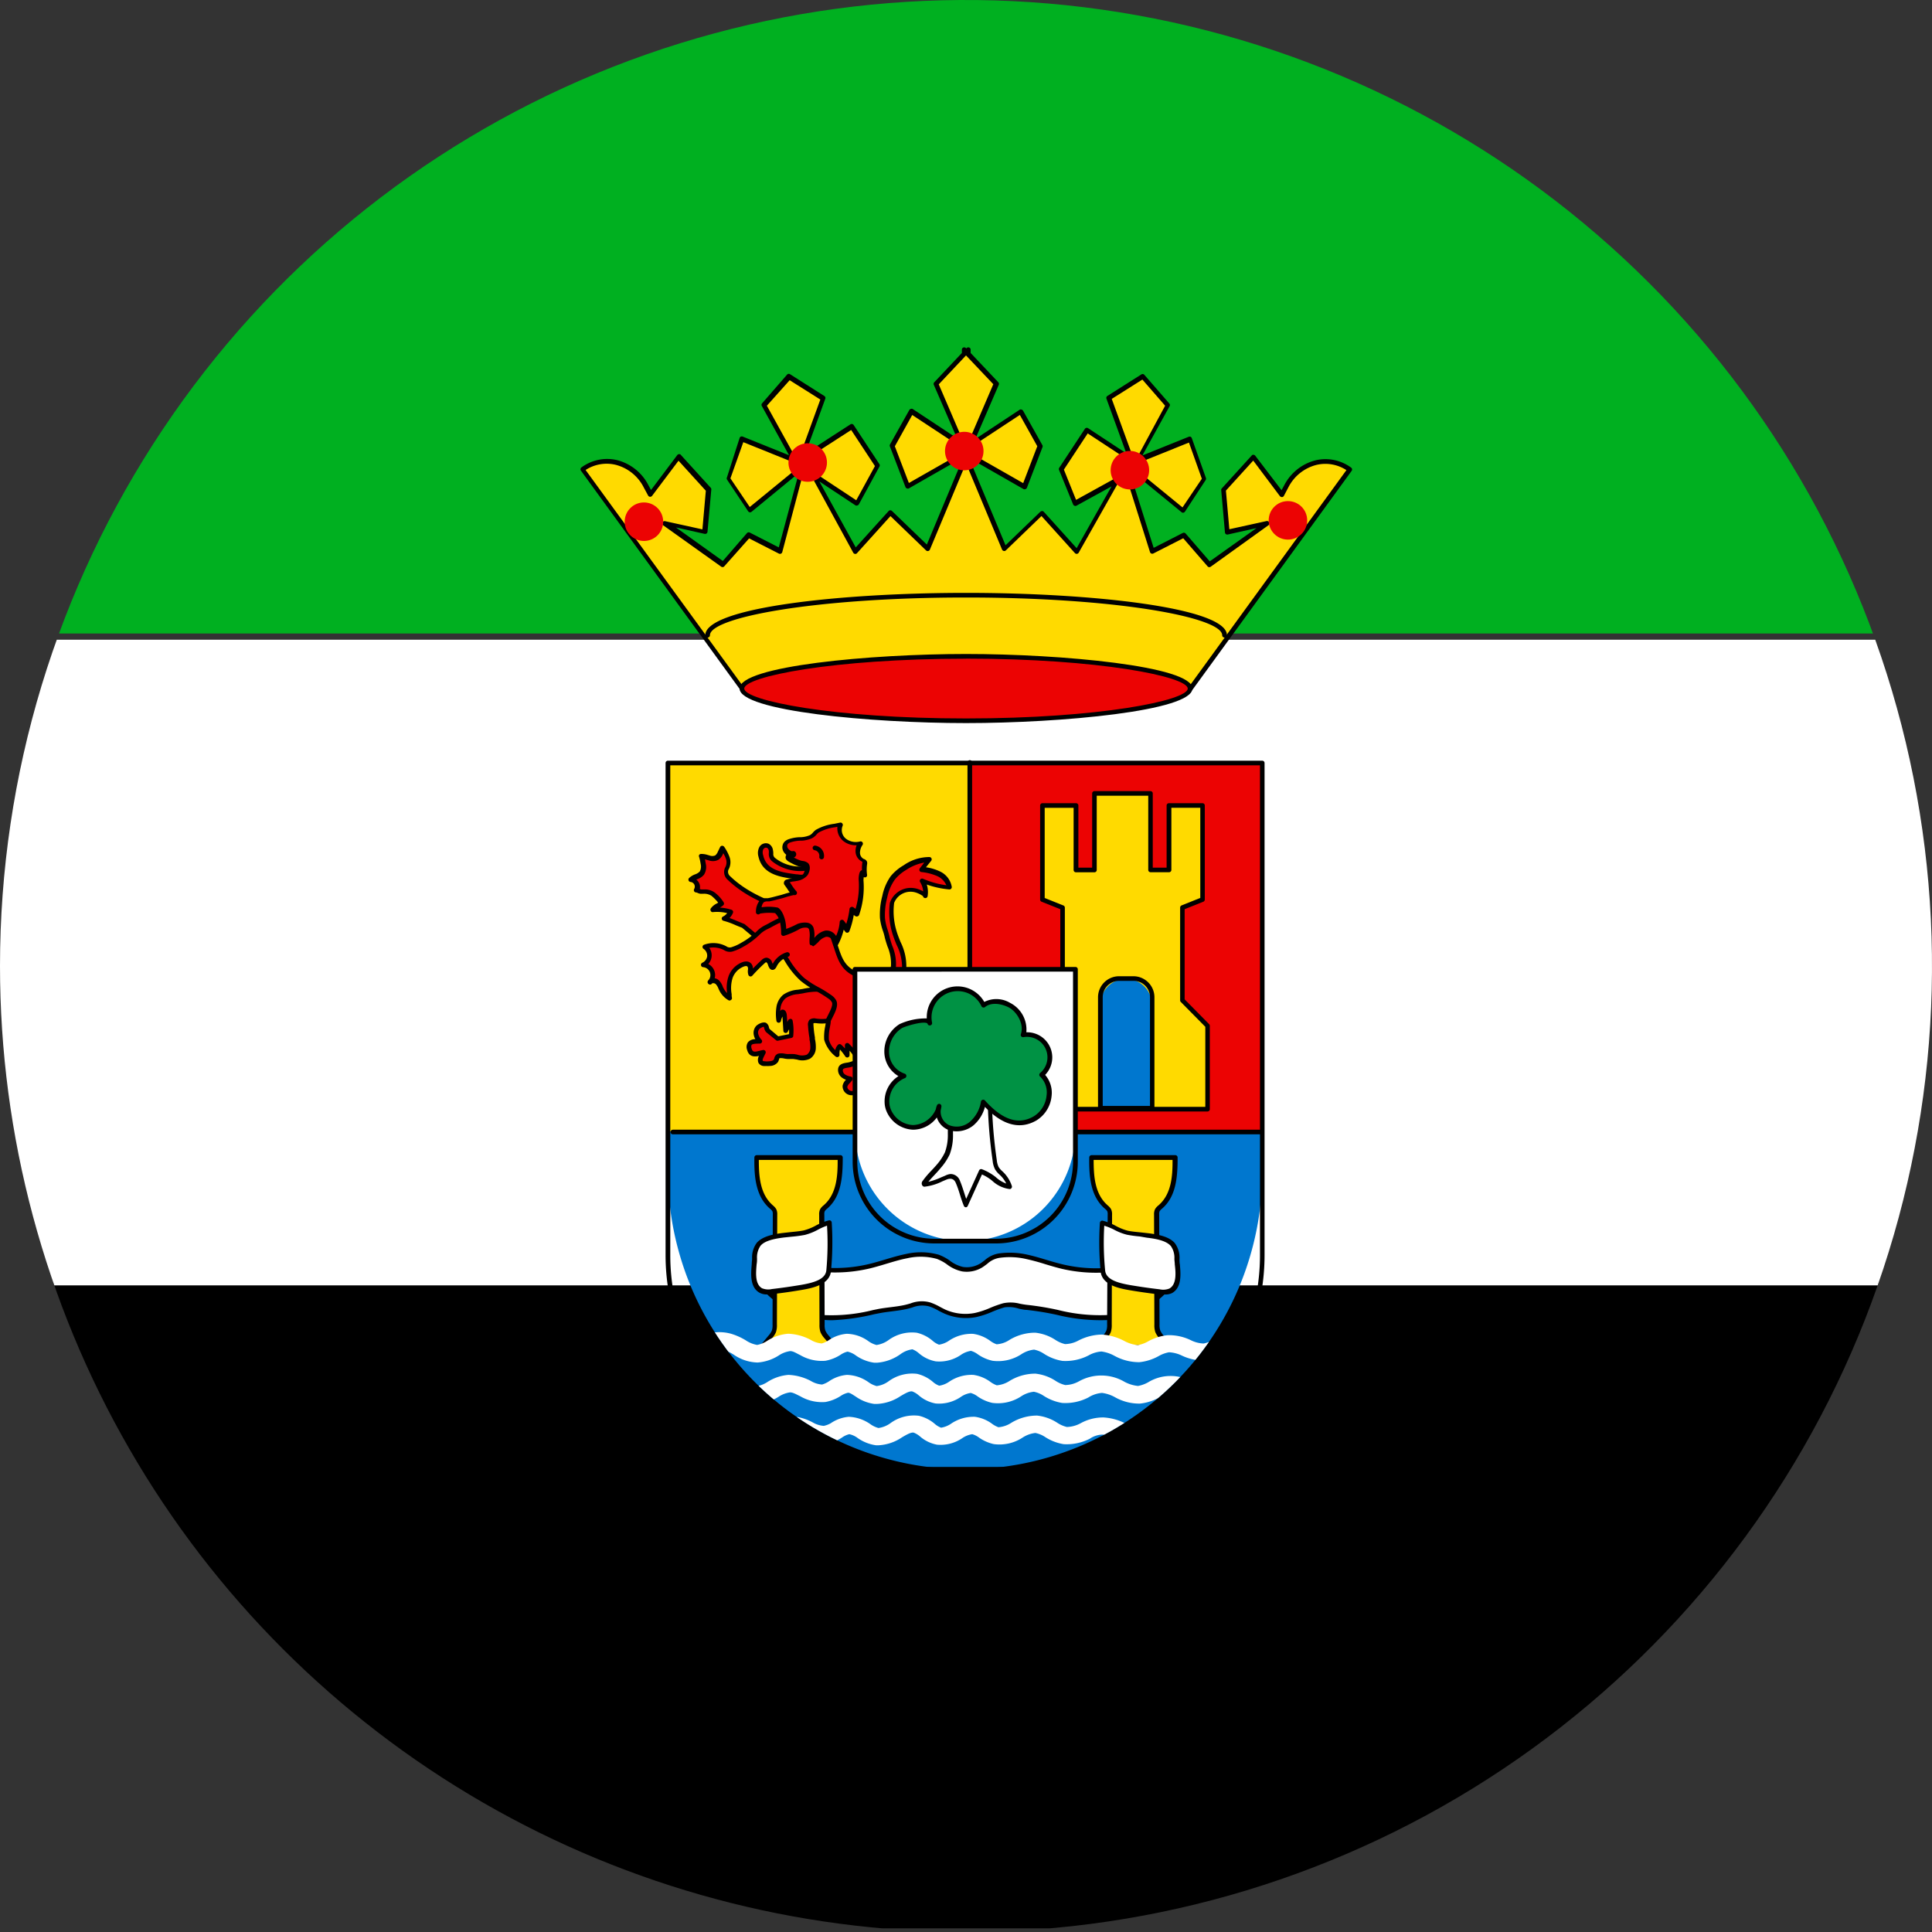 <svg id="Capa_1" data-name="Capa 1" xmlns="http://www.w3.org/2000/svg" xmlns:xlink="http://www.w3.org/1999/xlink" viewBox="0 0 300 300"><rect x="0" y="0" width="300" height="300" fill="#333333" stroke="none"/><defs><style>.cls-1,.cls-2{fill:none;}.cls-2{clip-rule:evenodd;}.cls-3{clip-path:url(#clip-path);}.cls-4{clip-path:url(#clip-path-2);}.cls-5{fill:#00b020;}.cls-12,.cls-6{fill:#fff;}.cls-10,.cls-7{fill:#ffda00;}.cls-11,.cls-12,.cls-14,.cls-7,.cls-8{fill-rule:evenodd;}.cls-8,.cls-9{fill:#ec0303;}.cls-11{fill:#0077cf;}.cls-13{clip-path:url(#clip-path-3);}.cls-14{fill:#009244;}</style><clipPath id="clip-path"><path class="cls-1" d="M150,300A150,150,0,1,0,0,150,150,150,0,0,0,150,300"/></clipPath><clipPath id="clip-path-2"><rect class="cls-1" width="300" height="300"/></clipPath><clipPath id="clip-path-3"><path class="cls-2" d="M103.72,178.9V182a46.15,46.15,0,0,0,46.15,46.15h0A46.15,46.15,0,0,0,196,182V178.9Z"/></clipPath></defs><title>Mesa de trabajo 1 copia 17</title><g class="cls-3"><g class="cls-4"><rect x="-31.43" y="199.18" width="339.15" height="100.25"/><rect class="cls-5" x="-31.43" y="-1.88" width="339.15" height="100.25"/><rect class="cls-6" x="-31.43" y="99.34" width="339.15" height="100.25"/></g><path class="cls-7" d="M209.58,72.91c-3.35-2.4-7.78-1.22-9.85,2.61L199,76.8l-4.42-5.88L190,76l.58,6.57,6.19-1.36-9,6.43-4-4.58-4.9,2.5-3.79-12,1.34-.21,7.23,5.91L187,74.31l-2.18-6.15-8.15,3.28,4.7-8.51-3.9-4.48-5.27,3.34,3.46,9.52L168.8,66.8l-4,6.08,2.12,5.25,6.58-3.63-6.29,11.14-5.44-6-5.8,5.59-5.81-13.89.57-.55,8.35,4.77,2.41-6.28-3-5.35-7.91,5.23,4.13-9.54-4.39-4.66v-.66l-.32.33-.32-.33v.66l-4.39,4.66,4.13,9.54-7.91-5.23-3,5.35,2.41,6.28,8.35-4.77.57.55-5.81,13.89-5.8-5.59-5.44,6-6.55-12,6.83,4.52,3.19-5.85-4-6.08-7.92,5.11,3.46-9.52-5.27-3.34-3.9,4.48,4.7,8.51-8.15-3.28L113,74.31l3.29,4.94,7.23-5.91.69.39-3.14,11.86-4.9-2.5-4,4.58-9-6.43,6.19,1.36L110,76l-4.64-5.1L101,76.8l-.69-1.28c-2.07-3.83-6.5-5-9.85-2.61l24.72,34,24-1.84a120.44,120.44,0,0,1,21.68,0l24,1.84Z"/><path d="M184.86,107.24h0l-24-1.84a120.37,120.37,0,0,0-21.61,0l-24,1.84a.36.36,0,0,1-.32-.15l-24.72-34a.36.36,0,0,1-.07-.27.37.37,0,0,1,.15-.24,6.72,6.72,0,0,1,5.5-1.14,7.58,7.58,0,0,1,4.88,3.87l.42.78,4.08-5.43a.37.37,0,0,1,.27-.14c.09,0,.21,0,.28.12l4.64,5.1a.36.36,0,0,1,.09.27l-.59,6.57a.36.36,0,0,1-.15.26.37.37,0,0,1-.29.06l-4.46-1,7.28,5.21,3.75-4.33a.37.37,0,0,1,.44-.08l4.5,2.3,3-11.15-.23-.13-7,5.75a.35.35,0,0,1-.28.08.37.37,0,0,1-.25-.16l-3.29-4.94a.36.36,0,0,1,0-.32L114.85,68a.36.36,0,0,1,.19-.21.4.4,0,0,1,.28,0l7.2,2.9-4.21-7.62a.36.36,0,0,1,0-.41l3.9-4.48a.35.35,0,0,1,.47-.07L128,61.49a.36.36,0,0,1,.15.43l-3.09,8.5,7-4.53a.37.37,0,0,1,.5.11l4,6.08a.36.36,0,0,1,0,.37l-3.19,5.85a.36.36,0,0,1-.23.18.35.35,0,0,1-.29,0l-5.62-3.72L132.88,85l5.1-5.64a.3.3,0,0,1,.27-.12.36.36,0,0,1,.25.1l5.42,5.22,5.51-13.17-.2-.19-8.11,4.64a.35.35,0,0,1-.3,0,.37.37,0,0,1-.22-.21l-2.41-6.29a.36.36,0,0,1,0-.31l3-5.35a.36.36,0,0,1,.23-.18.35.35,0,0,1,.29,0l6.9,4.56L145,59.75a.36.36,0,0,1,.07-.39l4.29-4.55v-.51a.36.36,0,0,1,.23-.34.37.37,0,0,1,.4.09l.05.06.05-.06a.37.37,0,0,1,.4-.09.36.36,0,0,1,.23.34v.51l4.3,4.55a.36.36,0,0,1,.07.39l-3.64,8.42,6.9-4.56a.33.33,0,0,1,.29,0,.36.36,0,0,1,.23.18l3,5.35a.36.36,0,0,1,0,.31l-2.41,6.29a.37.37,0,0,1-.22.21.38.38,0,0,1-.3,0l-8.11-4.64-.2.19,5.51,13.17,5.42-5.22a.46.46,0,0,1,.26-.1.36.36,0,0,1,.26.12l5.1,5.65,5.42-9.59-5.46,3a.34.34,0,0,1-.3,0,.37.37,0,0,1-.21-.21L164.46,73a.36.36,0,0,1,0-.33l4-6.08a.36.36,0,0,1,.5-.1l5.94,3.91-3.09-8.49a.36.36,0,0,1,.15-.43l5.27-3.34a.35.35,0,0,1,.47.07l3.9,4.48a.36.36,0,0,1,0,.41l-4.21,7.62,7.2-2.9a.4.4,0,0,1,.28,0,.37.37,0,0,1,.19.21l2.18,6.15a.36.36,0,0,1,0,.32L184,79.45a.37.37,0,0,1-.25.16.34.34,0,0,1-.28-.08l-7.1-5.81-.77.12,3.54,11.23,4.52-2.31a.37.37,0,0,1,.44.08l3.75,4.33L195.11,82l-4.46,1a.37.37,0,0,1-.29-.06.36.36,0,0,1-.15-.26l-.58-6.57a.36.36,0,0,1,.09-.27l4.64-5.1a.29.29,0,0,1,.28-.12.37.37,0,0,1,.27.14L199,76.12l.42-.78a7.58,7.58,0,0,1,4.88-3.87,6.71,6.71,0,0,1,5.5,1.14.36.36,0,0,1,.15.24.36.36,0,0,1-.07.27l-24.72,34A.36.36,0,0,1,184.86,107.24Zm-34.87-3c3.63,0,7.26.16,10.87.49l23.82,1.82L209.07,73a6,6,0,0,0-4.61-.82,6.76,6.76,0,0,0-4.41,3.51L199.36,77a.37.37,0,0,1-.29.19.46.46,0,0,1-.32-.14l-4.15-5.53-4.24,4.66.53,6,5.78-1.27a.36.36,0,0,1,.41.21.36.36,0,0,1-.12.44L188,88a.36.36,0,0,1-.49-.06l-3.78-4.36-4.65,2.37a.38.38,0,0,1-.31,0,.36.36,0,0,1-.2-.23l-3.79-12a.36.36,0,0,1,.29-.46l1.34-.21a.38.38,0,0,1,.29.08l6.92,5.66,3-4.45-2-5.62-7.79,3.14a.38.38,0,0,1-.41-.1.37.37,0,0,1,0-.42L180.92,63l-3.53-4.06-4.76,3L176,71.18a.36.36,0,0,1-.54.43L168.9,67.3l-3.7,5.62,1.89,4.7,6.22-3.43a.35.35,0,0,1,.43.06.36.36,0,0,1,.06.43L167.5,85.82a.36.36,0,0,1-.28.18.35.35,0,0,1-.31-.12l-5.19-5.75-5.53,5.33a.34.34,0,0,1-.33.09.36.36,0,0,1-.26-.21L150,71.93l-5.61,13.42a.36.36,0,0,1-.26.21.36.36,0,0,1-.33-.09l-5.53-5.33-5.19,5.75a.33.33,0,0,1-.31.12.36.36,0,0,1-.28-.19l-6.55-12a.36.36,0,0,1,.07-.44.35.35,0,0,1,.44,0l6.51,4.3,2.9-5.31-3.69-5.6-7.62,4.92a.38.38,0,0,1-.42,0,.36.36,0,0,1-.11-.41l3.36-9.24-4.76-3L119.08,63l4.58,8.29a.36.36,0,0,1-.45.51l-7.79-3.14-2,5.62,3,4.45,6.92-5.66a.34.34,0,0,1,.41,0l.69.39a.36.36,0,0,1,.17.41l-3.14,11.86a.36.36,0,0,1-.2.24.39.39,0,0,1-.31,0l-4.64-2.37L112.5,87.9A.36.36,0,0,1,112,88l-9-6.42a.36.36,0,0,1,.29-.65l5.78,1.27.53-6-4.24-4.66L101.25,77a.38.38,0,0,1-.32.14.37.37,0,0,1-.29-.19l-.69-1.28a6.76,6.76,0,0,0-4.41-3.51,6,6,0,0,0-4.61.82l24.38,33.5,23.82-1.82C142.74,104.35,146.37,104.19,150,104.19Zm.71-33.78a.37.37,0,0,1,.18,0l8,4.56,2.19-5.73-2.71-4.86-7.59,5a.36.36,0,0,1-.53-.45l4-9.32L150,55.19l0-.06,0,.06-4.23,4.49,4,9.31a.36.36,0,0,1-.53.45l-7.59-5-2.7,4.86L141.13,75l8-4.56a.37.37,0,0,1,.43.05L150,71l.46-.44A.36.36,0,0,1,150.71,70.41Z"/><path class="cls-8" d="M184.8,106.91c0,2.76-17.62,5-34.8,5s-34.8-2.24-34.8-5,17.62-5,34.8-5S184.8,104.15,184.8,106.91Z"/><path d="M150,112.28c-14.74,0-35.16-1.87-35.16-5.37s20.42-5.36,35.16-5.36,35.16,1.87,35.16,5.36S164.74,112.28,150,112.28Zm0-10c-20.7,0-34.43,2.79-34.43,4.64s13.73,4.64,34.43,4.64,34.43-2.79,34.43-4.64S170.7,102.27,150,102.27Z"/><path d="M190.14,99a.36.36,0,0,1-.36-.36c0-2.77-16.33-5.86-39.77-5.86s-39.77,3.09-39.77,5.86a.36.36,0,1,1-.72,0c0-4.28,20.87-6.58,40.5-6.58s40.5,2.31,40.5,6.58A.36.36,0,0,1,190.14,99Z"/><circle class="cls-9" cx="149.73" cy="70.04" r="2.99"/><circle class="cls-9" cx="99.99" cy="81.01" r="2.99"/><circle class="cls-9" cx="125.42" cy="71.82" r="2.99"/><circle class="cls-9" cx="175.45" cy="73.01" r="2.99"/><circle class="cls-9" cx="199.99" cy="80.8" r="2.99"/><rect class="cls-10" x="103.77" y="118.4" width="46.82" height="57.67"/><rect class="cls-9" x="150.82" y="118.4" width="45.46" height="57.17"/><path class="cls-11" d="M103.72,175.68V182a46.15,46.15,0,0,0,46.15,46.15h0A46.15,46.15,0,0,0,196,182v-6.31Z"/><path class="cls-12" d="M180.85,197.37c-1.49-1.12-4.41-.92-6.29-.56a23,23,0,0,1-9.64-.2c-2-.47-3.87-1.2-5.86-1.59a11.74,11.74,0,0,0-3.91-.1,5.26,5.26,0,0,0-2.58,1.38,4.3,4.3,0,0,1-3.12.71c-1.55-.25-2.43-1.41-3.82-1.87a9.66,9.66,0,0,0-4.78-.12c-2,.39-3.89,1.12-5.86,1.59a23,23,0,0,1-9.64.2c-1.88-.36-4.81-.56-6.29.56-.48.36-1.08,1-1,1.63a2.18,2.18,0,0,0,.52.9,13.92,13.92,0,0,0,9.35,4.63,30.19,30.19,0,0,0,8.46-.95c1.37-.27,2.84-.33,4.19-.64s2.27-.83,3.69-.39a19.71,19.71,0,0,1,2.32,1.09,8.06,8.06,0,0,0,4.82.56c1.56-.3,2.9-1.1,4.42-1.51,1.22-.33,2.34.15,3.59.26,4.14.37,8.27,2,12.46,1.58a13.92,13.92,0,0,0,9.35-4.63,2.18,2.18,0,0,0,.52-.9C181.93,198.4,181.32,197.73,180.85,197.37Z"/><path d="M129.28,205c-.44,0-.89,0-1.34-.06a14.36,14.36,0,0,1-9.6-4.76,2.51,2.51,0,0,1-.6-1.06,2.23,2.23,0,0,1,1.09-2c1.87-1.4,5.51-.83,6.58-.63a22.57,22.57,0,0,0,9.48-.2c.85-.2,1.7-.46,2.52-.7,1.09-.33,2.21-.66,3.35-.89a10.28,10.28,0,0,1,5,.13,7.4,7.4,0,0,1,1.7.9,5.28,5.28,0,0,0,2.07,1,4,4,0,0,0,2.86-.65l.52-.39a4.31,4.31,0,0,1,2.22-1.06,12.43,12.43,0,0,1,4,.11c1.15.23,2.27.56,3.36.89.82.25,1.67.5,2.52.7a22.57,22.57,0,0,0,9.49.2c1.07-.21,4.71-.78,6.58.63a2.22,2.22,0,0,1,1.09,2,2.47,2.47,0,0,1-.6,1.06,14.36,14.36,0,0,1-9.6,4.76,28.26,28.26,0,0,1-7.85-.81,44.86,44.86,0,0,0-4.68-.77c-.41,0-.81-.11-1.2-.18A5,5,0,0,0,156,203a16.85,16.85,0,0,0-1.9.68,13.83,13.83,0,0,1-2.54.84,8.33,8.33,0,0,1-5-.59c-.29-.13-.57-.28-.84-.42a8.13,8.13,0,0,0-1.43-.65,4.2,4.2,0,0,0-2.61.16c-.28.08-.58.17-.89.24-.76.17-1.55.27-2.33.37s-1.27.16-1.88.28l-.83.16A32.84,32.84,0,0,1,129.28,205Zm-6.77-8.07a5.59,5.59,0,0,0-3.24.77c-.47.35-.9.89-.82,1.27a1.94,1.94,0,0,0,.45.74,13.6,13.6,0,0,0,9.11,4.5,26.27,26.27,0,0,0,7.53-.78l.83-.17c.63-.12,1.29-.2,1.93-.28s1.53-.19,2.25-.36c.3-.07.58-.15.85-.23a4.83,4.83,0,0,1,3-.16,9,9,0,0,1,1.56.7c.26.14.53.28.8.41a7.64,7.64,0,0,0,4.6.54,13,13,0,0,0,2.41-.8,17.24,17.24,0,0,1,2-.71,5.63,5.63,0,0,1,2.59.07c.37.07.74.14,1.13.18a45.4,45.4,0,0,1,4.76.78,26.53,26.53,0,0,0,7.64.8,13.61,13.61,0,0,0,9.11-4.5,1.9,1.9,0,0,0,.44-.74c.08-.37-.35-.92-.82-1.26h0c-1.3-1-4-.9-6-.49a23.49,23.49,0,0,1-9.79-.2c-.87-.21-1.73-.47-2.56-.72a33.73,33.73,0,0,0-3.29-.87,11.51,11.51,0,0,0-3.79-.1,3.61,3.61,0,0,0-1.88.92l-.54.4a4.62,4.62,0,0,1-3.39.78A5.9,5.9,0,0,1,147,196.3a6.69,6.69,0,0,0-1.53-.82,9.42,9.42,0,0,0-4.59-.1c-1.11.21-2.21.55-3.28.87-.83.25-1.7.51-2.57.72a23.49,23.49,0,0,1-9.79.2A14.7,14.7,0,0,0,122.51,196.89Z"/><path class="cls-7" d="M120.16,206.71a3.05,3.05,0,0,0,.13-1q0-8.53.05-17.06a1.52,1.52,0,0,0-.1-.67,2,2,0,0,0-.53-.58c-2.12-1.88-2.28-4.91-2.24-7.62h13c0,2.71-.12,5.74-2.24,7.62a2,2,0,0,0-.53.58,1.52,1.52,0,0,0-.1.67l.05,17.06a3,3,0,0,0,.12,1,3.27,3.27,0,0,0,.61.92l1.33,1.59H118.23l1.33-1.59A3.27,3.27,0,0,0,120.16,206.71Z"/><path d="M129.68,209.58H118.23A.36.36,0,0,1,118,209l1.32-1.59a2.93,2.93,0,0,0,.54-.82h0a2.7,2.7,0,0,0,.1-.92L120,188.6a1.25,1.25,0,0,0-.06-.51,1.41,1.41,0,0,0-.36-.39l-.08-.07c-2.16-1.91-2.41-4.93-2.36-7.9a.36.36,0,0,1,.36-.36h13a.36.36,0,0,1,.36.36c0,3-.21,6-2.36,7.9l-.08.07a1.43,1.43,0,0,0-.36.39,1.24,1.24,0,0,0-.06.51l.05,17.06a2.77,2.77,0,0,0,.1.92,3,3,0,0,0,.54.82L130,209a.36.36,0,0,1-.28.59ZM119,208.86h9.9l-.83-1a3.59,3.59,0,0,1-.67-1,3.39,3.39,0,0,1-.15-1.17l-.05-17.06a1.86,1.86,0,0,1,.13-.82,2,2,0,0,1,.54-.63l.08-.07c1.94-1.72,2.14-4.47,2.12-7H117.83c0,2.52.18,5.27,2.12,7l.07.07a2,2,0,0,1,.54.63,1.84,1.84,0,0,1,.13.82l-.05,17.06a3.39,3.39,0,0,1-.15,1.17h0a3.52,3.52,0,0,1-.67,1Z"/><path class="cls-12" d="M121.74,191.81c-1.56.19-3.13.51-3.94,1.41a3.47,3.47,0,0,0-.65,2.27c0,1.42-.64,4,1,4.94a2.88,2.88,0,0,0,1.76.17q2.24-.26,4.46-.64c1.71-.29,4.1-.78,4.31-2.56a47.7,47.7,0,0,0,.12-7.53c-1.33.28-2.47,1.25-3.88,1.55C124,191.6,122.9,191.67,121.74,191.81Z"/><path d="M119.12,201a2.36,2.36,0,0,1-1.19-.27c-1.51-.87-1.33-2.93-1.2-4.43,0-.3.05-.59.06-.83a3.77,3.77,0,0,1,.74-2.51c.9-1,2.61-1.34,4.16-1.52h0l1.17-.13c.72-.07,1.41-.14,1.94-.25a8.25,8.25,0,0,0,1.91-.77,8.26,8.26,0,0,1,2-.79.34.34,0,0,1,.3.07.36.36,0,0,1,.14.27,47.78,47.78,0,0,1-.12,7.59c-.25,2.13-3.09,2.62-4.61,2.88s-3,.47-4.48.64A6.77,6.77,0,0,1,119.12,201Zm9.3-10.68a10.08,10.08,0,0,0-1.38.61,8.73,8.73,0,0,1-2.08.83,20.29,20.29,0,0,1-2,.27l-1.15.12h0c-1.42.17-3,.46-3.71,1.28a3.19,3.19,0,0,0-.55,2c0,.26,0,.55-.06.87-.12,1.38-.27,3.1.84,3.74a2.57,2.57,0,0,0,1.54.12c1.43-.16,2.92-.38,4.44-.63,2-.34,3.84-.84,4-2.25A45,45,0,0,0,128.42,190.33Zm-6.68,1.47h0Z"/><path class="cls-7" d="M179.73,206.71a3,3,0,0,1-.12-1q0-8.53-.05-17.06a1.52,1.52,0,0,1,.1-.67,2,2,0,0,1,.53-.58c2.12-1.88,2.28-4.91,2.24-7.62h-13c0,2.71.12,5.74,2.24,7.62a2,2,0,0,1,.53.58,1.52,1.52,0,0,1,.1.67q0,8.53-.05,17.06a3,3,0,0,1-.12,1,3.27,3.27,0,0,1-.61.92l-1.33,1.59h11.45l-1.32-1.59A3.27,3.27,0,0,1,179.73,206.71Z"/><path d="M181.67,209.58H170.22a.36.36,0,0,1-.28-.59l1.32-1.59a2.93,2.93,0,0,0,.55-.82,2.7,2.7,0,0,0,.1-.92L172,188.6a1.25,1.25,0,0,0-.06-.51,1.41,1.41,0,0,0-.36-.39l-.08-.07c-2.16-1.91-2.41-4.93-2.36-7.9a.36.36,0,0,1,.36-.36h13a.36.36,0,0,1,.36.36c0,3-.21,6-2.36,7.9l-.08.07a1.44,1.44,0,0,0-.36.39,1.24,1.24,0,0,0-.06.51l.05,17.06a2.77,2.77,0,0,0,.11.92h0a3,3,0,0,0,.54.82l1.33,1.59a.36.36,0,0,1-.28.59ZM171,208.86h9.9l-.83-1a3.54,3.54,0,0,1-.67-1,3.39,3.39,0,0,1-.15-1.17l-.05-17.06a1.85,1.85,0,0,1,.13-.82,2,2,0,0,1,.54-.63l.08-.07c1.94-1.72,2.14-4.47,2.12-7H169.82c0,2.52.18,5.27,2.12,7l.07.07a2,2,0,0,1,.54.63,1.84,1.84,0,0,1,.13.82l-.05,17.06a3.39,3.39,0,0,1-.15,1.17,3.53,3.53,0,0,1-.67,1Z"/><path class="cls-12" d="M178.15,191.81c1.56.19,3.13.51,3.94,1.41a3.47,3.47,0,0,1,.65,2.27c0,1.42.64,4-1,4.94a2.88,2.88,0,0,1-1.76.17q-2.24-.26-4.46-.64c-1.71-.29-4.1-.78-4.31-2.56a47.69,47.69,0,0,1-.12-7.53c1.33.28,2.47,1.25,3.88,1.55C175.85,191.6,177,191.67,178.15,191.81Z"/><path d="M180.77,201A6.77,6.77,0,0,1,180,201c-1.44-.17-2.95-.38-4.48-.64s-4.35-.74-4.61-2.88a47.69,47.69,0,0,1-.12-7.59.36.36,0,0,1,.14-.27.34.34,0,0,1,.3-.07,8.27,8.27,0,0,1,2,.79,8.28,8.28,0,0,0,1.91.77c.53.11,1.21.18,1.94.25l1.17.13c1.55.19,3.26.51,4.16,1.52a3.77,3.77,0,0,1,.74,2.51c0,.24,0,.53.06.83.13,1.5.32,3.56-1.2,4.43A2.36,2.36,0,0,1,180.77,201Zm-9.3-10.68a44.89,44.89,0,0,0,.14,7c.17,1.4,2,1.91,4,2.25,1.52.25,3,.47,4.44.63a2.58,2.58,0,0,0,1.54-.12c1.11-.64,1-2.36.83-3.74,0-.31-.06-.61-.06-.87a3.19,3.19,0,0,0-.56-2c-.74-.83-2.29-1.12-3.71-1.28h0L177,192a20.29,20.29,0,0,1-2-.27,8.75,8.75,0,0,1-2.09-.83A9.9,9.9,0,0,0,171.48,190.33Z"/><g class="cls-13"><path class="cls-6" d="M136.2,211.6l-.46,0a6.51,6.51,0,0,1-2.84-1.12,3.41,3.41,0,0,0-1.29-.6,3.24,3.24,0,0,0-1.09.49,6.52,6.52,0,0,1-2.35.93,6.64,6.64,0,0,1-3.91-.88c-.66-.31-1.22-.73-1.75-.59a4.24,4.24,0,0,0-1.59.65,7.08,7.08,0,0,1-3.27,1.09,6.79,6.79,0,0,1-3.72-1.22,7.15,7.15,0,0,0-1.44-.71c-1.46-.43-3.32.57-5,1.6a1.84,1.84,0,0,1-2.26-.26,1.19,1.19,0,0,1,.31-1.87c1.52-1,4.66-2.94,8-2a9.85,9.85,0,0,1,2.24,1,4.6,4.6,0,0,0,1.78.73,4.22,4.22,0,0,0,1.59-.65,7.11,7.11,0,0,1,3.24-1.09,8.08,8.08,0,0,1,3.47.94,3.91,3.91,0,0,0,1.75.57,3.84,3.84,0,0,0,1.07-.5,5.81,5.81,0,0,1,2.8-1,5.93,5.93,0,0,1,3.33,1.12,3.84,3.84,0,0,0,1.29.62,4.21,4.21,0,0,0,1.87-.76,6.16,6.16,0,0,1,4.4-1.14,5.81,5.81,0,0,1,2.44,1.24,3.15,3.15,0,0,0,1,.61,3.77,3.77,0,0,0,1.55-.62,6.22,6.22,0,0,1,3.75-1.06,5.84,5.84,0,0,1,2.64,1.08,3.8,3.8,0,0,0,1,.54,4,4,0,0,0,2-.68,7.71,7.71,0,0,1,4-1.12,7.09,7.09,0,0,1,3.12,1.11,4.7,4.7,0,0,0,1.51.66,4.52,4.52,0,0,0,2.13-.58,8.28,8.28,0,0,1,3.55-.9,8.56,8.56,0,0,1,3.53,1,5.52,5.52,0,0,0,2.09.64,5,5,0,0,0,1.61-.59,7.83,7.83,0,0,1,3-.95,7.7,7.7,0,0,1,3.61.77,4.83,4.83,0,0,0,2,.52,4.65,4.65,0,0,0,1.41-.53,11.82,11.82,0,0,1,1.44-.62,5.06,5.06,0,0,1,3.74.24,2.33,2.33,0,0,1,1.34,1.87,1.46,1.46,0,0,1-1.52,1.41,1.53,1.53,0,0,1-1.66-1.06,1.46,1.46,0,0,0-.7,0,8.18,8.18,0,0,0-1,.44,7.58,7.58,0,0,1-2.69.89,8,8,0,0,1-3.73-.76,5.18,5.18,0,0,0-2-.52,5,5,0,0,0-1.61.59,7.82,7.82,0,0,1-3,.95,8,8,0,0,1-3.89-1,5.74,5.74,0,0,0-2-.66,4.77,4.77,0,0,0-2,.61,7.82,7.82,0,0,1-4.06.85,7.46,7.46,0,0,1-2.85-1.1,4.28,4.28,0,0,0-1.55-.65,4.45,4.45,0,0,0-2,.73,6.62,6.62,0,0,1-4.45,1,6.36,6.36,0,0,1-2.28-1,3.29,3.29,0,0,0-1.07-.54,3.72,3.72,0,0,0-1.57.63,5.93,5.93,0,0,1-3.9,1,5.54,5.54,0,0,1-2.62-1.26,3.36,3.36,0,0,0-1-.61,4,4,0,0,0-1.82.73A7.18,7.18,0,0,1,136.2,211.6Z"/><path class="cls-6" d="M136.2,218l-.45,0a6.51,6.51,0,0,1-2.84-1.12c-.48-.3-1-.69-1.29-.6a3.24,3.24,0,0,0-1.09.49,6.5,6.5,0,0,1-2.35.93,6.67,6.67,0,0,1-3.9-.88c-.66-.31-1.27-.7-1.75-.59a4.26,4.26,0,0,0-1.6.64,7,7,0,0,1-3.28,1.09,7.63,7.63,0,0,1-3.73-1.22,6.94,6.94,0,0,0-1.44-.71c-1.45-.42-3.32.57-4.95,1.6a1.84,1.84,0,0,1-2.26-.26,1.19,1.19,0,0,1,.31-1.87c1.52-1,4.66-2.94,8-2a9.81,9.81,0,0,1,2.23,1,4,4,0,0,0,1.78.73,4.21,4.21,0,0,0,1.6-.65,7.12,7.12,0,0,1,3.24-1.09,8.15,8.15,0,0,1,3.47.94,3.89,3.89,0,0,0,1.75.56,3.87,3.87,0,0,0,1.07-.5,5.81,5.81,0,0,1,2.8-1,6.11,6.11,0,0,1,3.32,1.12,3.84,3.84,0,0,0,1.29.62,4.06,4.06,0,0,0,1.87-.76,6.2,6.2,0,0,1,4.4-1.14,5.84,5.84,0,0,1,2.44,1.23,3.11,3.11,0,0,0,1,.61,3.66,3.66,0,0,0,1.55-.62,6.2,6.2,0,0,1,3.75-1.06,5.83,5.83,0,0,1,2.64,1.08,3.8,3.8,0,0,0,1,.54,4.28,4.28,0,0,0,2-.69,7.66,7.66,0,0,1,4-1.12,7.12,7.12,0,0,1,3.12,1.11,4.68,4.68,0,0,0,1.51.66,4.52,4.52,0,0,0,2.13-.58,7.13,7.13,0,0,1,7.08.08,5.59,5.59,0,0,0,2.09.64,5,5,0,0,0,1.61-.59,6.66,6.66,0,0,1,6.59-.17,4.66,4.66,0,0,0,2,.52,4.56,4.56,0,0,0,1.42-.53,11.52,11.52,0,0,1,1.44-.62,5.06,5.06,0,0,1,3.74.24,2.33,2.33,0,0,1,1.35,1.87,1.46,1.46,0,0,1-1.52,1.41,1.55,1.55,0,0,1-1.66-1.06,1.35,1.35,0,0,0-.7,0,8,8,0,0,0-1,.44,7.49,7.49,0,0,1-2.69.89,8,8,0,0,1-3.73-.76,5.11,5.11,0,0,0-2-.52A5,5,0,0,0,180,217a7.74,7.74,0,0,1-3,.95,7.64,7.64,0,0,1-3.88-1,5.67,5.67,0,0,0-2-.66A4.65,4.65,0,0,0,169,217a7.78,7.78,0,0,1-4.06.85,7.51,7.51,0,0,1-2.85-1.09,4.21,4.21,0,0,0-1.55-.65,4.4,4.4,0,0,0-2,.73,6.58,6.58,0,0,1-4.45,1,6.36,6.36,0,0,1-2.28-1,3.31,3.31,0,0,0-1.07-.54,3.59,3.59,0,0,0-1.57.63,6,6,0,0,1-3.9,1,5.57,5.57,0,0,1-2.61-1.26,3.29,3.29,0,0,0-1-.61c-.44-.09-1.14.33-1.83.73A7.16,7.16,0,0,1,136.2,218Z"/><path class="cls-6" d="M136.46,224.42l-.45,0a6.52,6.52,0,0,1-2.84-1.13,3.29,3.29,0,0,0-1.29-.59,3.23,3.23,0,0,0-1.09.49,5.58,5.58,0,0,1-6.26.05c-.66-.31-1.21-.68-1.75-.59a4.26,4.26,0,0,0-1.59.65,7,7,0,0,1-3.28,1.09,7.89,7.89,0,0,1-3.73-1.22,6.94,6.94,0,0,0-1.44-.71c-1.46-.42-3.32.57-4.95,1.6a1.85,1.85,0,0,1-2.26-.26,1.19,1.19,0,0,1,.31-1.88c1.52-1,4.67-2.94,8-2a9.8,9.8,0,0,1,2.23,1,4.93,4.93,0,0,0,1.78.73,4.2,4.2,0,0,0,1.6-.65,7.12,7.12,0,0,1,3.24-1.09,8,8,0,0,1,3.47.94,4.06,4.06,0,0,0,1.75.56A3.81,3.81,0,0,0,129,221a5.81,5.81,0,0,1,2.79-1,6.26,6.26,0,0,1,3.33,1.12,3.84,3.84,0,0,0,1.29.62,4.11,4.11,0,0,0,1.87-.76,6.17,6.17,0,0,1,4.4-1.14,5.81,5.81,0,0,1,2.45,1.24,3.15,3.15,0,0,0,1,.61,3.77,3.77,0,0,0,1.55-.62A6.23,6.23,0,0,1,151.4,220a5.83,5.83,0,0,1,2.64,1.08,3.82,3.82,0,0,0,1,.54,4.26,4.26,0,0,0,2-.69,7.72,7.72,0,0,1,4-1.12,7.12,7.12,0,0,1,3.12,1.11,4.67,4.67,0,0,0,1.5.66,4.72,4.72,0,0,0,2.14-.58,7.23,7.23,0,0,1,3.55-.9,8.54,8.54,0,0,1,3.53,1,5.23,5.23,0,0,0,2.09.64,5,5,0,0,0,1.61-.59,6.65,6.65,0,0,1,6.59-.17,4.8,4.8,0,0,0,2,.52,4.56,4.56,0,0,0,1.41-.53,11.84,11.84,0,0,1,1.44-.62,5.06,5.06,0,0,1,3.74.24,2.33,2.33,0,0,1,1.35,1.87,1.46,1.46,0,0,1-1.52,1.41,1.55,1.55,0,0,1-1.66-1.06,1.47,1.47,0,0,0-.7,0,8.22,8.22,0,0,0-1,.44,7.58,7.58,0,0,1-2.68.89,8,8,0,0,1-3.74-.76,5.23,5.23,0,0,0-2-.52,5,5,0,0,0-1.61.59,7.77,7.77,0,0,1-3,.95,8,8,0,0,1-3.89-1,3.59,3.59,0,0,0-4.08,0,7.85,7.85,0,0,1-4.06.85,7.47,7.47,0,0,1-2.85-1.09,4.24,4.24,0,0,0-1.55-.65,4.53,4.53,0,0,0-2,.73,6.55,6.55,0,0,1-4.45,1,6.36,6.36,0,0,1-2.28-1,3.3,3.3,0,0,0-1.07-.54,3.7,3.7,0,0,0-1.57.63,6,6,0,0,1-3.9,1,5.57,5.57,0,0,1-2.62-1.26,3.3,3.3,0,0,0-1-.61c-.42-.09-1.14.33-1.82.73A7.18,7.18,0,0,1,136.46,224.42Z"/></g><path d="M162.81,228.5h-25.9a33.6,33.6,0,0,1-33.56-33.56V118.48a.36.36,0,0,1,.36-.36H196a.36.36,0,0,1,.36.36v76.46A33.6,33.6,0,0,1,162.81,228.5ZM104.08,118.84v76.1a32.87,32.87,0,0,0,32.84,32.84h25.9a32.87,32.87,0,0,0,32.83-32.84v-76.1Z"/><path d="M150.59,151.61a.36.36,0,0,1-.36-.36V118.4a.36.36,0,0,1,.72,0v32.85A.36.36,0,0,1,150.59,151.61Z"/><path class="cls-8" d="M128.65,158.48a6.27,6.27,0,0,1-1.93,0c-.67-.07-.91,0-.87.74a15.71,15.71,0,0,0,.22,1.88,6.35,6.35,0,0,1,.18,1.59,1.69,1.69,0,0,1-.73,1.35c-.68.4-1.54.07-2.32,0-.29,0-.58,0-.87,0a5.89,5.89,0,0,0-1.37-.12c-.36.12-.31.45-.49.76a1.22,1.22,0,0,1-1,.44,2.89,2.89,0,0,1-.85,0c-1.08-.19-.38-1.1-.1-1.74-.87.18-1.85.67-2.16-.5s.72-1.23,1.64-1.21a2.31,2.31,0,0,1-.6-1.1,1.25,1.25,0,0,1,.27-1c.21-.23.86-.55,1.14-.41s.24.71.45.89l1.49,1.26,2.08-.43a8.38,8.38,0,0,0-.1-2.26L122,160l-.15-2.31c0-.24-.08-.54-.31-.59a2.78,2.78,0,0,0-.62,1.3,6.67,6.67,0,0,1,0-2,2.78,2.78,0,0,1,.93-1.72,4.26,4.26,0,0,1,2.09-.7,12.75,12.75,0,0,1,4.91-.23,2.89,2.89,0,0,1,1.27.54,2.28,2.28,0,0,1,.66,1.06,2.48,2.48,0,0,1,.11,1.12,2.62,2.62,0,0,1-2,2Z"/><path d="M118.95,165.53a2.13,2.13,0,0,1-.38,0,1,1,0,0,1-.8-.5,1.24,1.24,0,0,1,.09-1.07c-.7.15-1.55.19-1.85-.94a1.31,1.31,0,0,1,.14-1.19,1.51,1.51,0,0,1,1.14-.47,2.1,2.1,0,0,1-.25-.69,1.61,1.61,0,0,1,.36-1.34c.27-.3,1.09-.74,1.57-.49a1,1,0,0,1,.43.68,1.21,1.21,0,0,0,.1.26l1.35,1.14,1.68-.34c0-.18,0-.47,0-.76l-.21.39a.35.35,0,0,1-.4.18.36.36,0,0,1-.28-.33l-.14-2.21a2.35,2.35,0,0,0-.23.66.36.36,0,0,1-.36.3h0a.36.36,0,0,1-.35-.31,7.05,7.05,0,0,1,0-2.1,3.12,3.12,0,0,1,1.06-1.94,4.59,4.59,0,0,1,2.27-.78l.77-.12a10.82,10.82,0,0,1,4.27-.1,3.21,3.21,0,0,1,1.43.62,2.58,2.58,0,0,1,.77,1.22,2.8,2.8,0,0,1,.12,1.28,3,3,0,0,1-2.28,2.25l-.19,0a6.4,6.4,0,0,1-2,.05,1.59,1.59,0,0,0-.46,0h0a2.14,2.14,0,0,0,0,.37,15,15,0,0,0,.22,1.83l0,.24a5.52,5.52,0,0,1,.14,1.44,2,2,0,0,1-.91,1.64,2.76,2.76,0,0,1-2,.13l-.59-.09c-.22,0-.45,0-.67,0h-.17a3.69,3.69,0,0,1-.56-.07,2.31,2.31,0,0,0-.69-.06c-.06,0-.07,0-.13.22a1.92,1.92,0,0,1-.15.37,1.57,1.57,0,0,1-1.24.62A4.39,4.39,0,0,1,118.95,165.53Zm-.41-2.49a.36.36,0,0,1,.33.51l-.17.35c-.12.23-.33.65-.27.78s.09.08.28.11a2.57,2.57,0,0,0,.74,0c.29,0,.6-.1.7-.26a1.34,1.34,0,0,0,.09-.23.92.92,0,0,1,.59-.69,2.46,2.46,0,0,1,1,0,3.18,3.18,0,0,0,.44.06h.16a7.43,7.43,0,0,1,.75,0c.21,0,.42.06.64.1a2.21,2.21,0,0,0,1.46,0,1.33,1.33,0,0,0,.55-1.07,4.88,4.88,0,0,0-.13-1.26l0-.24a16.11,16.11,0,0,1-.23-1.92,1.17,1.17,0,0,1,.24-.94,1.23,1.23,0,0,1,1-.18,6,6,0,0,0,1.82,0h0l.14,0a2.27,2.27,0,0,0,1.76-1.66,2.1,2.1,0,0,0-.1-1,1.88,1.88,0,0,0-.54-.89,2.57,2.57,0,0,0-1.12-.47,10,10,0,0,0-4,.11l-.78.12A3.94,3.94,0,0,0,122,155a2.4,2.4,0,0,0-.8,1.5,4.19,4.19,0,0,0-.05.5l.08-.1a.34.34,0,0,1,.35-.12c.21,0,.56.22.6.92l.07,1,.16-.31c.06-.12.19-.15.33-.19a.36.36,0,0,1,.32.21,7.91,7.91,0,0,1,.1,2.56.41.41,0,0,1-.27.2l-2.08.43a.35.35,0,0,1-.31-.08L119,160.3a1.19,1.19,0,0,1-.32-.6,1.3,1.3,0,0,0-.1-.27,1.79,1.79,0,0,0-.67.35.9.9,0,0,0-.18.74,2,2,0,0,0,.52.93.36.36,0,0,1-.27.6h0c-.43,0-1.09,0-1.27.2a.72.72,0,0,0,0,.56c.15.56.4.58,1.31.34l.42-.1Z"/><path class="cls-8" d="M125.5,134.78a.37.37,0,0,1,.44.44,1.18,1.18,0,0,1-.86.89,3.13,3.13,0,0,1-1.3,0c-2.26-.29-5.07-.58-5.66-3.25a1.71,1.71,0,0,1,.08-1.17.82.82,0,0,1,1-.42.94.94,0,0,1,.47.69c.12.61-.09,1,.44,1.45a6.61,6.61,0,0,0,5.15,1.33Z"/><path d="M124.44,136.56a6,6,0,0,1-.71-.05l-.14,0c-2.31-.29-5.19-.66-5.82-3.51a2,2,0,0,1,.11-1.41,1.16,1.16,0,0,1,1.47-.57,1.29,1.29,0,0,1,.67.95,3.36,3.36,0,0,1,.06.56.74.74,0,0,0,.27.69,6.18,6.18,0,0,0,4.86,1.25.86.86,0,0,1,.3,0,.75.75,0,0,1,.74.42.78.78,0,0,1,.05.44,1.52,1.52,0,0,1-1.12,1.19A2.46,2.46,0,0,1,124.44,136.56Zm-5.51-4.94a.52.52,0,0,0-.42.28,1.34,1.34,0,0,0,0,.92c.52,2.36,3,2.67,5.21,2.95l.14,0a3,3,0,0,0,1.15,0,.83.83,0,0,0,.61-.6s-.13,0-.28,0a7,7,0,0,1-5.44-1.42,1.45,1.45,0,0,1-.52-1.21,2.47,2.47,0,0,0,0-.44.6.6,0,0,0-.26-.44Z"/><path class="cls-8" d="M121.42,148.19a3.31,3.31,0,0,1,.76.84,12.75,12.75,0,0,0,2.41,3c1.28,1.09,2.89,1.72,4.25,2.71a2,2,0,0,1,.7.75c.35.78-.59,2.19-.9,2.91a15.91,15.91,0,0,0-.3,3,4.88,4.88,0,0,0,1.66,2.38,1.79,1.79,0,0,1,.36-1.39,7.25,7.25,0,0,1,1.2,1.44l0-1.61a9.67,9.67,0,0,1,1.21,1.4c.08.13.59,1.16.73,1.16l-1.42.47c-.58.19-1.55,0-1.57.89a1.14,1.14,0,0,0,.51.92,2.41,2.41,0,0,0,1,.37c-.27.41-.75.71-.82,1.2a1,1,0,0,0,.92,1.06,1.13,1.13,0,0,0,1.29-.89.83.83,0,0,0,.49,1,1.2,1.2,0,0,0,1.12-.15c.7-.48.58-.83.5-1.54a6.8,6.8,0,0,1,.56-2.59,5.41,5.41,0,0,1,.7-1.57c.31-.42.77-.82.74-1.34a1.37,1.37,0,0,0-.3-.69,21.23,21.23,0,0,0-1.56-1.69,3.35,3.35,0,0,1-1-2,4.22,4.22,0,0,1,.53-1.88,2.65,2.65,0,0,1,.73-1.07,3.56,3.56,0,0,1,1-.43,5.19,5.19,0,0,0,2.87-2.49,5.28,5.28,0,0,0,.6-1.88c.23-2-.94-3.78-1.5-5.63a10.89,10.89,0,0,1-.4-4.6,3.1,3.1,0,0,1,2.42-2,3.24,3.24,0,0,1,1.53.14c.19.07,1.25.53,1.2.8a3.49,3.49,0,0,0-.47-2.41,13.69,13.69,0,0,0,4.23,1.06,2.9,2.9,0,0,0-1.64-2.11,8.56,8.56,0,0,0-2.68-.71l1.19-1.52a6.85,6.85,0,0,0-3.76,1.23,7,7,0,0,0-1.88,1.59,7.61,7.61,0,0,0-1.24,2.92,10.79,10.79,0,0,0-.36,3.36,20.68,20.68,0,0,0,.72,2.9c.34,1.47,1.22,3.1,1,4.64a3.32,3.32,0,0,1-.39,1.08,3.05,3.05,0,0,1-.91,1.07c-1.4,1-3.39-.53-4.69-1.11-2.13-1-2.46-2.76-3.16-4.78l-1.08-3.13-1.21-.4c-4.92-1.61-10.31-2.83-14.15-6.53a1.23,1.23,0,0,1-.33-1.44,2,2,0,0,0,.14-1.69,6.77,6.77,0,0,0-.78-1.47l-.34.7a1.76,1.76,0,0,1-.55.74,1.51,1.51,0,0,1-1.2.08,3.72,3.72,0,0,0-1.21-.22,8.62,8.62,0,0,1,.25,1.14,1.88,1.88,0,0,1-.21,1.43c-.41.53-1.22.57-1.68,1.06a1.09,1.09,0,0,1,.84,1.62c.22,0,.45.17.68.2s.35,0,.52,0a2.36,2.36,0,0,1,1.39.39,5.86,5.86,0,0,1,1.31,1.44c-.42.38-1,.48-1.34,1a6.77,6.77,0,0,1,2.76.3,2.05,2.05,0,0,1-1,1.07,26.7,26.7,0,0,1,3,1.12l2,1.66c1,.8,2.11,1.43,3.14,2.13C120.83,147.78,121.14,148,121.42,148.19Z"/><path d="M134.27,170.22a1.35,1.35,0,0,1-.53-.1,1.25,1.25,0,0,1-.49-.38l0,0a1.67,1.67,0,0,1-1.18.32,1.4,1.4,0,0,1-1.23-1.47,1.76,1.76,0,0,1,.53-.93,2.26,2.26,0,0,1-.58-.29,1.48,1.48,0,0,1-.66-1.22c0-.94.87-1.06,1.38-1.14a2.76,2.76,0,0,0,.44-.09l.93-.31c-.09-.16-.2-.35-.34-.6l-.1-.18a4.66,4.66,0,0,0-.52-.67v.68a.37.37,0,0,1-.25.35.37.37,0,0,1-.41-.14,9.52,9.52,0,0,0-.83-1.08,2.66,2.66,0,0,0-.07.81.36.36,0,0,1-.21.34.37.37,0,0,1-.39-.06,5.17,5.17,0,0,1-1.78-2.6,7.68,7.68,0,0,1,.16-2.11c.06-.34.11-.68.14-1a.37.37,0,0,1,0-.11c.07-.17.18-.37.29-.6.32-.63.81-1.58.61-2a1.7,1.7,0,0,0-.58-.6,19.17,19.17,0,0,0-1.85-1.14,15,15,0,0,1-2.42-1.59,13.06,13.06,0,0,1-2.48-3.1,2.9,2.9,0,0,0-.68-.75h0a8,8,0,0,0-.66-.47l-.23-.15c-.34-.23-.69-.45-1-.68a20.79,20.79,0,0,1-2.12-1.48l-1.93-1.62c-.33-.12-.66-.26-1-.4a12.26,12.26,0,0,0-1.88-.68.36.36,0,0,1-.28-.31.36.36,0,0,1,.21-.36,1.67,1.67,0,0,0,.63-.52,6.57,6.57,0,0,0-2.19-.16.31.31,0,0,1-.35-.18.36.36,0,0,1,0-.39,2.48,2.48,0,0,1,.92-.76l.23-.14a6.88,6.88,0,0,0-1.06-1.07,2.08,2.08,0,0,0-1.17-.31h-.19a2,2,0,0,1-.37,0,1.55,1.55,0,0,1-.39-.12.85.85,0,0,0-.23-.08.36.36,0,0,1-.32-.54.73.73,0,0,0-.56-1.09.36.36,0,0,1-.23-.61,2.72,2.72,0,0,1,.93-.57,1.81,1.81,0,0,0,.73-.45,1.62,1.62,0,0,0,.14-1.16,8.25,8.25,0,0,0-.24-1.09.36.36,0,0,1,0-.31.37.37,0,0,1,.27-.16,3.22,3.22,0,0,1,1.07.16l.25.07a1.18,1.18,0,0,0,.91,0,1.51,1.51,0,0,0,.42-.6l.34-.7a.37.37,0,0,1,.31-.2.43.43,0,0,1,.33.17,7.18,7.18,0,0,1,.81,1.55,2.34,2.34,0,0,1-.16,2,.88.88,0,0,0,.26,1c3.18,3.07,7.51,4.42,11.7,5.71l2.31.73,1.21.4a.36.36,0,0,1,.23.23l1.08,3.13.25.75c.56,1.7,1,3,2.71,3.81.27.12.56.28.87.44,1.12.6,2.53,1.34,3.47.7a2.65,2.65,0,0,0,.8-.95,2.91,2.91,0,0,0,.35-1,6.85,6.85,0,0,0-.55-3.06c-.16-.48-.33-1-.43-1.45s-.18-.69-.29-1a9,9,0,0,1-.44-1.92,11,11,0,0,1,.37-3.47,8,8,0,0,1,1.31-3.06,7.35,7.35,0,0,1,2-1.68,7,7,0,0,1,4-1.28.36.36,0,0,1,.27.59l-.81,1a7.41,7.41,0,0,1,2.18.65,3.23,3.23,0,0,1,1.83,2.39.36.36,0,0,1-.1.29.35.35,0,0,1-.29.11,14.21,14.21,0,0,1-3.49-.76,3.87,3.87,0,0,1,.13,1.81h0a.36.36,0,0,1-.42.29.36.36,0,0,1-.3-.3,3.93,3.93,0,0,0-1-.52,2.74,2.74,0,0,0-3.48,1.57,10.59,10.59,0,0,0,.39,4.43c.16.54.39,1.1.6,1.63a8.41,8.41,0,0,1,.9,4.14,5.71,5.71,0,0,1-3.71,4.67l-.23.07a1.65,1.65,0,0,0-1.33,1.24,4,4,0,0,0-.5,1.72,2.93,2.93,0,0,0,.89,1.79c.18.2.38.4.57.59a9.27,9.27,0,0,1,1,1.13,1.71,1.71,0,0,1,.37.88,1.92,1.92,0,0,1-.6,1.32l-.21.26a5.17,5.17,0,0,0-.65,1.46l-.12.36a5.38,5.38,0,0,0-.42,2.08l0,.2a1.45,1.45,0,0,1-.68,1.68A1.68,1.68,0,0,1,134.27,170.22Zm-.55-1.21a.51.51,0,0,0,.3.43.82.82,0,0,0,.77-.12c.45-.31.43-.45.37-1l0-.21a5.9,5.9,0,0,1,.45-2.38l.12-.35a5.8,5.8,0,0,1,.75-1.67l.23-.29a1.38,1.38,0,0,0,.44-.82,1,1,0,0,0-.23-.5,8.54,8.54,0,0,0-.94-1c-.2-.2-.4-.4-.59-.61a3.63,3.63,0,0,1-1.08-2.25,4.56,4.56,0,0,1,.56-2,3,3,0,0,1,.84-1.21,3,3,0,0,1,.93-.42l.21-.07a5,5,0,0,0,3.22-4.07,7.78,7.78,0,0,0-.86-3.79c-.22-.55-.45-1.12-.63-1.7a11.34,11.34,0,0,1-.41-4.77,3.46,3.46,0,0,1,2.72-2.3,3.55,3.55,0,0,1,1.7.16,5,5,0,0,1,.76.34,3.12,3.12,0,0,0-.46-1.42.36.36,0,0,1,.45-.53,13.4,13.4,0,0,0,3.61,1,2.83,2.83,0,0,0-1.33-1.38,8.32,8.32,0,0,0-2.56-.67.36.36,0,0,1-.23-.58l.69-.89a7.36,7.36,0,0,0-2.79,1.13,6.61,6.61,0,0,0-1.78,1.51,7.28,7.28,0,0,0-1.18,2.78,10.33,10.33,0,0,0-.35,3.25,8.36,8.36,0,0,0,.41,1.77c.11.36.22.72.3,1.08s.25.9.41,1.38a7.37,7.37,0,0,1,.58,3.4,3.58,3.58,0,0,1-.43,1.2,3.37,3.37,0,0,1-1,1.2c-1.3.89-2.92,0-4.22-.67-.3-.16-.57-.31-.83-.42-2-.9-2.54-2.53-3.1-4.25l-.25-.74-1-3-1-.34-2.3-.73c-4.27-1.32-8.68-2.69-12-5.88a1.6,1.6,0,0,1-.41-1.86,1.65,1.65,0,0,0,.13-1.42,4.61,4.61,0,0,0-.4-.84l-.05.11a2.05,2.05,0,0,1-.68.89,1.82,1.82,0,0,1-1.48.12l-.27-.07-.37-.1c.05.22.09.45.13.68a2.25,2.25,0,0,1-.28,1.71,2.41,2.41,0,0,1-1,.68l-.19.08a1.45,1.45,0,0,1,.55,1.45h0a.92.92,0,0,0,.22.07,1.1,1.1,0,0,0,.23,0h.26a2.64,2.64,0,0,1,1.6.48,5.71,5.71,0,0,1,1.4,1.55.36.36,0,0,1-.08.44,3,3,0,0,1-.52.35,7.12,7.12,0,0,1,1.81.34.36.36,0,0,1,.22.48,2.43,2.43,0,0,1-.53.8c.44.15.85.33,1.26.5s.67.28,1,.41a.32.32,0,0,1,.11.06l2,1.66a19.84,19.84,0,0,0,2,1.42c.36.23.72.46,1.07.69l.22.15c.25.17.49.33.71.51a3.63,3.63,0,0,1,.84.93,12.49,12.49,0,0,0,2.33,2.93,14.39,14.39,0,0,0,2.31,1.5,18.67,18.67,0,0,1,1.92,1.19,2.33,2.33,0,0,1,.82.89c.34.77-.19,1.81-.62,2.65-.09.19-.18.36-.25.5,0,.3-.08.63-.14,1a7.17,7.17,0,0,0-.15,1.9,3.4,3.4,0,0,0,1,1.62,1.47,1.47,0,0,1,.43-.84.36.36,0,0,1,.48,0,5.31,5.31,0,0,1,.58.59v-.48a.37.37,0,0,1,.23-.35.36.36,0,0,1,.4.09l.32.33a6.87,6.87,0,0,1,.93,1.12l.12.22a8.17,8.17,0,0,0,.47.81.36.36,0,0,1-.06.66l-1.43.47a3.37,3.37,0,0,1-.55.11c-.63.1-.76.17-.76.44a.79.79,0,0,0,.36.62,2.08,2.08,0,0,0,.87.31.36.36,0,0,1,.24.55,3.67,3.67,0,0,1-.38.46,1.3,1.3,0,0,0-.39.59c0,.31.3.61.62.65a.84.84,0,0,0,.63-.17.67.67,0,0,0,.22-.29.9.9,0,0,1,0-.16.34.34,0,0,1,.42-.25.36.36,0,0,1,.29.39A1.37,1.37,0,0,1,133.72,169Zm9.6-29.93h0Z"/><path class="cls-8" d="M122.32,148.24a3.3,3.3,0,0,0-2,1.74c-.07.15-.2.34-.35.28a.28.28,0,0,1-.12-.12,6.5,6.5,0,0,1-.28-.64.65.65,0,0,0-.53-.41.81.81,0,0,0-.51.27,26.36,26.36,0,0,0-1.91,1.93c-.18-.43.11-1-.19-1.37-.41-.52-1.24-.09-1.67.19a3.32,3.32,0,0,0-1.26,1.6,7,7,0,0,0-.13,3.29,3.24,3.24,0,0,1-1.3-1.33,4.07,4.07,0,0,0-.65-1.15c-.32-.31-.93-.37-1.15,0a1.59,1.59,0,0,0-1-2.69,1.61,1.61,0,0,0,.25-2.82,3.86,3.86,0,0,1,3,.14c.57.27.71.4,1.35.21a6.44,6.44,0,0,0,1.38-.62,11.22,11.22,0,0,0,2.6-1.91,5.78,5.78,0,0,1,1.6-1,22.61,22.61,0,0,1,3.33-1.55,1.73,1.73,0,0,1,1.24.11"/><path d="M113.35,155.35a.35.35,0,0,1-.17,0,3.6,3.6,0,0,1-1.45-1.48c-.06-.12-.11-.24-.17-.36a2.15,2.15,0,0,0-.41-.69.58.58,0,0,0-.45-.15l-.09,0-.11.12a.35.35,0,0,1-.48,0,.36.36,0,0,1-.1-.47.83.83,0,0,1,.16-.2,1.23,1.23,0,0,0-.9-1.94.36.36,0,0,1-.33-.3.36.36,0,0,1,.21-.39,1.3,1.3,0,0,0,.75-1,1.28,1.28,0,0,0-.56-1.15.36.36,0,0,1-.16-.34.36.36,0,0,1,.23-.3,4.24,4.24,0,0,1,3.28.15l.17.08a.91.91,0,0,0,.93.11,6.25,6.25,0,0,0,1.3-.59,11.16,11.16,0,0,0,2.52-1.85,5,5,0,0,1,1.43-1l.4-.21a21.45,21.45,0,0,1,3.24-1.5,2,2,0,0,1,1.48.11.36.36,0,0,1,.22.46.35.35,0,0,1-.47.21,1.38,1.38,0,0,0-1-.1,21.1,21.1,0,0,0-3.14,1.45l-.41.21a4.32,4.32,0,0,0-1.24.82,11.72,11.72,0,0,1-2.68,2,7,7,0,0,1-1.46.65,1.63,1.63,0,0,1-1.45-.16l-.16-.08a3.58,3.58,0,0,0-2.14-.28,2,2,0,0,1-.16,2.51,1.93,1.93,0,0,1,1,2.21,1.32,1.32,0,0,1,.67.34,2.76,2.76,0,0,1,.57.92c0,.1.1.21.15.32a2.89,2.89,0,0,0,.54.73,5.5,5.5,0,0,1,.23-2.65,3.66,3.66,0,0,1,1.4-1.77c.94-.62,1.72-.66,2.15-.11a1.11,1.11,0,0,1,.22.72c.43-.45.88-.89,1.35-1.32a1.14,1.14,0,0,1,.75-.37h0a1,1,0,0,1,.84.61c0,.1.08.2.12.3l0,.08a3.66,3.66,0,0,1,2.2-1.83.37.37,0,0,1,.45.25.36.36,0,0,1-.25.45,2.92,2.92,0,0,0-1.79,1.54c-.23.48-.56.55-.81.46a.64.64,0,0,1-.3-.26,2.34,2.34,0,0,1-.21-.45c0-.08-.06-.16-.09-.24s-.15-.2-.2-.2h0c-.07,0-.21.12-.27.18a26.46,26.46,0,0,0-1.88,1.9.36.36,0,0,1-.33.12.36.36,0,0,1-.27-.21,1.73,1.73,0,0,1-.08-.8.82.82,0,0,0-.05-.49c-.25-.32-1,.16-1.19.27a3,3,0,0,0-1.13,1.43,5.26,5.26,0,0,0-.16,2.54c0,.2,0,.39.05.59a.36.36,0,0,1-.16.33A.38.38,0,0,1,113.35,155.35Z"/><path class="cls-8" d="M124.42,130.19a6.8,6.8,0,0,0-1.87.32,1.22,1.22,0,0,0-.54.37,1,1,0,0,0,0,1,1.53,1.53,0,0,0,.8.66c-.23-.09-.46.31-.43.48s.64.48.81.57a6,6,0,0,0,1,.45c.26.08.77.1,1,.3.35.36.09,1.22-.2,1.54a2.35,2.35,0,0,1-1.25.63c-.46.1-.94.14-1.4.27-.11,0-.25.11-.22.23a.24.24,0,0,0,0,.09c.4.52.75,1.17,1.19,1.64a8.7,8.7,0,0,0-1.95.46c-.69.17-1.37.38-2.07.51-.4.07-.78,0-1.08.31a2.8,2.8,0,0,0-.5,1.53c0-.29,2.53-.29,2.79-.16.51.27.87,1.31,1,1.85a8.12,8.12,0,0,1,.14,1.64,12.42,12.42,0,0,0,2.24-.93c.6-.32,1.72-.64,2.08.21a8.73,8.73,0,0,1,.09,2.25c.74-.48,1.25-1.39,2.12-1.53a1.42,1.42,0,0,1,1.56,1.51,7.92,7.92,0,0,0,1-3.18l.78,1a12.61,12.61,0,0,0,.75-3l.77.55a12.78,12.78,0,0,0,.65-5.22c0-.1.07-1.08.25-1l.32.14a6.15,6.15,0,0,1,0-1.75.42.42,0,0,0,0-.26c-.05-.1-.17-.14-.28-.18a1.43,1.43,0,0,1-.81-1.24,2.45,2.45,0,0,1,.45-1.46,2.88,2.88,0,0,1-2.51-.5,2.09,2.09,0,0,1-.62-2.39c-1.07.26-2.71.42-3.62,1.07-.36.25-.54.63-1,.85A4.19,4.19,0,0,1,124.42,130.19Z"/><path d="M126.07,146.78a.35.35,0,0,1-.16,0,.36.36,0,0,1-.2-.3,6.93,6.93,0,0,1,0-.81,3.82,3.82,0,0,0-.07-1.33.46.46,0,0,0-.29-.28,1.89,1.89,0,0,0-1.28.25,12.76,12.76,0,0,1-2.31,1,.34.34,0,0,1-.32-.05.36.36,0,0,1-.15-.29,7.82,7.82,0,0,0-.13-1.57,2.91,2.91,0,0,0-.8-1.61,8.56,8.56,0,0,0-2.34.07.37.37,0,0,1-.33.13.36.36,0,0,1-.31-.41h0l0-.12a2.76,2.76,0,0,1,.58-1.62,1.49,1.49,0,0,1,1-.37l.28,0c.45-.08.89-.2,1.34-.32l.71-.18.29-.09c.45-.14.79-.24,1.05-.3-.12-.17-.24-.34-.35-.51s-.29-.43-.44-.63a.64.64,0,0,1-.11-.21.57.57,0,0,1,.47-.67,6.81,6.81,0,0,1,.88-.18l.54-.1a2,2,0,0,0,1.07-.52c.22-.23.37-.87.21-1a1.46,1.46,0,0,0-.46-.13l-.36-.08a6.54,6.54,0,0,1-1.1-.48l-.1-.05c-.45-.23-.82-.44-.89-.77a.78.78,0,0,1,.11-.52,1.65,1.65,0,0,1-.45-.52,1.32,1.32,0,0,1,.07-1.39,1.58,1.58,0,0,1,.69-.49,6,6,0,0,1,1.71-.33l.26,0h0a3.92,3.92,0,0,0,1.39-.32,1.7,1.7,0,0,0,.46-.4,2.94,2.94,0,0,1,.45-.42,7.69,7.69,0,0,1,2.86-.94l.88-.18a.35.35,0,0,1,.37.12.36.36,0,0,1,.05.38,1.73,1.73,0,0,0,.52,2,2.55,2.55,0,0,0,2.19.42.35.35,0,0,1,.38.14.36.36,0,0,1,0,.41,2.13,2.13,0,0,0-.39,1.24,1.07,1.07,0,0,0,.59.93.79.79,0,0,1,.46.34.74.74,0,0,1,.05.48,5.78,5.78,0,0,0,0,1.65.37.37,0,0,1-.14.34.36.36,0,0,1-.37,0h0a3.67,3.67,0,0,0-.05.5,13.17,13.17,0,0,1-.67,5.36.37.37,0,0,1-.23.23.38.38,0,0,1-.32,0l-.29-.2a13,13,0,0,1-.68,2.52.37.37,0,0,1-.29.23.36.36,0,0,1-.34-.14l-.25-.33a9.58,9.58,0,0,1-.93,2.43.37.37,0,0,1-.43.18.36.36,0,0,1-.25-.39,1,1,0,0,0-.32-.81,1,1,0,0,0-.82-.3,2.41,2.41,0,0,0-1.17.79,5.46,5.46,0,0,1-.8.68A.36.36,0,0,1,126.07,146.78Zm-1-3.52a1.54,1.54,0,0,1,.52.08,1.2,1.2,0,0,1,.72.68,3.92,3.92,0,0,1,.13,1.61l.12-.12a3,3,0,0,1,1.56-1,1.67,1.67,0,0,1,1.44.49,1.79,1.79,0,0,1,.27.33,6.37,6.37,0,0,0,.56-2.17.36.36,0,0,1,.65-.19l.37.49a12.22,12.22,0,0,0,.5-2.31.36.36,0,0,1,.21-.29.38.38,0,0,1,.36,0l.37.26a12.44,12.44,0,0,0,.48-4.61s0-1.06.35-1.32a.4.4,0,0,1,.17-.06,6.43,6.43,0,0,1,.07-1.31s0,0,0,0a1.79,1.79,0,0,1-1.07-1.57,2.43,2.43,0,0,1,.17-1,3.09,3.09,0,0,1-2.1-.68,2.55,2.55,0,0,1-.89-2.19l-.32.07a7.21,7.21,0,0,0-2.58.82,2.24,2.24,0,0,0-.34.32,2.39,2.39,0,0,1-.66.55,4.51,4.51,0,0,1-1.66.4l-.26,0a5.41,5.41,0,0,0-1.51.28.89.89,0,0,0-.38.25.59.59,0,0,0,0,.61,1.15,1.15,0,0,0,.61.49h0a.36.36,0,0,1,.21.47.41.41,0,0,1-.37.23l0,0a3.57,3.57,0,0,0,.48.28l.12.06a5.87,5.87,0,0,0,1,.43l.26.05a1.56,1.56,0,0,1,.85.34c.53.55.17,1.63-.2,2a2.64,2.64,0,0,1-1.44.74l-.58.1c-.21,0-.42.07-.63.12.11.14.21.3.32.46a7.2,7.2,0,0,0,.7.94.36.36,0,0,1,0,.51.35.35,0,0,1-.36.08,12.45,12.45,0,0,0-1.42.38l-.33.1-.7.18c-.46.12-.92.24-1.39.33l-.34,0a.86.86,0,0,0-.55.17,1.48,1.48,0,0,0-.3.74,7.58,7.58,0,0,1,2.51.05c.76.39,1.11,1.81,1.17,2.09a6.69,6.69,0,0,1,.14,1.22,12.18,12.18,0,0,0,1.72-.76A3.1,3.1,0,0,1,125.08,143.26Zm8.73-7.38h0Zm-11.16-3Z"/><path class="cls-9" d="M126.55,131.67a1.24,1.24,0,0,1,1,1.4"/><path d="M127.58,133.43h-.05a.36.36,0,0,1-.31-.41.88.88,0,0,0-.73-1,.36.36,0,0,1-.3-.41.37.37,0,0,1,.42-.3,1.6,1.6,0,0,1,1.33,1.81A.36.36,0,0,1,127.58,133.43Z"/><path class="cls-8" d="M122.34,132.42c.18.21.4.44.67.41a.26.26,0,0,0,.23-.14.15.15,0,0,0-.11-.21"/><path d="M123,133.2a1.25,1.25,0,0,1-.9-.55.36.36,0,0,1,.55-.46l.16.17a.43.43,0,0,1,.74,0,.52.52,0,0,1,.05.49.61.61,0,0,1-.53.36Z"/><path d="M195.65,176.14H104.48a.36.36,0,1,1,0-.72h91.17a.36.36,0,1,1,0,.72Z"/><polygon class="cls-7" points="183.61 155.33 183.61 140.93 186.74 139.68 186.74 125.08 181.52 125.08 181.52 135.09 178.65 135.09 178.65 123.2 175.43 123.2 173.17 123.2 169.96 123.2 169.96 135.09 167.09 135.09 167.09 125.08 161.87 125.08 161.87 139.68 165 140.93 165 155.33 161.09 159.29 161.09 172.23 173.17 172.23 175.43 172.23 187.52 172.23 187.52 159.29 183.61 155.33"/><path d="M187.52,172.59H161.09a.36.36,0,0,1-.36-.36V159.29a.36.36,0,0,1,.1-.25l3.81-3.86v-14l-2.9-1.16a.37.37,0,0,1-.23-.34v-14.6a.36.36,0,0,1,.36-.36h5.22a.36.36,0,0,1,.36.36v9.65h2.14V123.2a.36.36,0,0,1,.36-.36h8.69a.36.36,0,0,1,.36.36v11.53h2.15v-9.65a.36.36,0,0,1,.36-.36h5.21a.36.36,0,0,1,.36.36v14.6a.37.37,0,0,1-.23.34l-2.9,1.16v14l3.81,3.86a.36.36,0,0,1,.1.25v12.94A.36.36,0,0,1,187.52,172.59Zm-26.06-.72h25.7V159.44l-3.81-3.86a.36.36,0,0,1-.1-.25v-14.4a.37.37,0,0,1,.23-.34l2.9-1.16v-14h-4.49v9.65a.36.36,0,0,1-.36.36h-2.87a.36.36,0,0,1-.36-.36V123.56h-8v11.53a.36.36,0,0,1-.36.36h-2.87a.36.36,0,0,1-.36-.36v-9.65h-4.49v14l2.9,1.16a.37.37,0,0,1,.23.34v14.4a.36.36,0,0,1-.1.25l-3.81,3.86Z"/><path class="cls-11" d="M178.93,172.09h-8.07V156a4,4,0,0,1,4-4h0a4,4,0,0,1,4,4Z"/><path d="M178.93,172.45h-8.07a.36.36,0,0,1-.36-.36V154.85a3.27,3.27,0,0,1,3.26-3.26H176a3.27,3.27,0,0,1,3.26,3.26v17.24A.36.36,0,0,1,178.93,172.45Zm-7.7-.72h7.34V154.85a2.54,2.54,0,0,0-2.54-2.54h-2.26a2.54,2.54,0,0,0-2.54,2.54Z"/><path class="cls-6" d="M132.75,150.51H167a0,0,0,0,1,0,0V175.6a17.11,17.11,0,0,1-17.11,17.11h0a17.11,17.11,0,0,1-17.11-17.11V150.51a0,0,0,0,1,0,0Z"/><path d="M154.67,193.08h-9.6a12.69,12.69,0,0,1-12.67-12.67V150.51a.36.36,0,0,1,.36-.36H167a.36.36,0,0,1,.36.36V180.4A12.69,12.69,0,0,1,154.67,193.08Zm-21.55-42.2V180.4a12,12,0,0,0,11.95,11.95h9.6a12,12,0,0,0,11.95-11.95V150.87Z"/><path class="cls-12" d="M150,187.11c-.49-1.17-.76-2.43-1.26-3.59a1.29,1.29,0,0,0-1.92-.69,10.54,10.54,0,0,1-3.28,1.07c-.08-.09,0-.23.06-.33.65-.94,1.48-1.65,2.19-2.53a8.59,8.59,0,0,0,1.31-2,8.09,8.09,0,0,0,.48-2.94c.1-3.86-.23-7.8.77-11.54a4.43,4.43,0,0,1,.65-1.52,1.83,1.83,0,0,1,1.4-.79,1.88,1.88,0,0,1,1.42.77,10.69,10.69,0,0,1,1.63,4.07,23.47,23.47,0,0,1,.29,4,74.28,74.28,0,0,0,.76,9,3.32,3.32,0,0,0,.34,1.2,5.11,5.11,0,0,0,.84.93,5,5,0,0,1,1.17,1.94,4.57,4.57,0,0,1-2.45-1.18,7.76,7.76,0,0,0-2-1.15Z"/><path d="M150,187.47h0a.36.36,0,0,1-.33-.22c-.24-.58-.44-1.19-.62-1.78s-.39-1.23-.64-1.8-.71-.8-1.45-.5l-.59.25a8.45,8.45,0,0,1-2.81.85.37.37,0,0,1-.29-.12.59.59,0,0,1,0-.78,13.57,13.57,0,0,1,1.29-1.53c.31-.33.62-.66.91-1a8.38,8.38,0,0,0,1.26-1.91,7.78,7.78,0,0,0,.45-2.81c0-1,0-1.91,0-2.87a33.27,33.27,0,0,1,.76-8.75,4.7,4.7,0,0,1,.71-1.64,2.17,2.17,0,0,1,1.69-.94h0a2.21,2.21,0,0,1,1.7.91,11.08,11.08,0,0,1,1.7,4.23,20.76,20.76,0,0,1,.28,3.62v.46a74.12,74.12,0,0,0,.76,9,3.05,3.05,0,0,0,.29,1.08,3.1,3.1,0,0,0,.55.63l.24.23a5.39,5.39,0,0,1,1.26,2.08.36.36,0,0,1-.07.34.32.32,0,0,1-.32.13,4.85,4.85,0,0,1-2.64-1.26,6.56,6.56,0,0,0-1.61-1l-2.21,4.88A.36.36,0,0,1,150,187.47Zm-2.4-5.17a1.56,1.56,0,0,1,1.47,1.08c.26.61.46,1.25.66,1.87.1.3.19.61.3.91l2-4.41a.35.35,0,0,1,.48-.18,8.16,8.16,0,0,1,2.11,1.21,4.74,4.74,0,0,0,1.63,1,4.62,4.62,0,0,0-.84-1.19l-.22-.21a3.72,3.72,0,0,1-.67-.79,3.64,3.64,0,0,1-.38-1.33,74.78,74.78,0,0,1-.76-9.07v-.46a20.15,20.15,0,0,0-.27-3.49,10.36,10.36,0,0,0-1.56-3.92,1.52,1.52,0,0,0-1.13-.63h0a1.46,1.46,0,0,0-1.11.64,4.11,4.11,0,0,0-.59,1.4,32.75,32.75,0,0,0-.74,8.56c0,1,0,1.93,0,2.89a8.41,8.41,0,0,1-.51,3.07,9,9,0,0,1-1.37,2.08c-.3.37-.62.72-.94,1.06s-.69.73-1,1.12a10.4,10.4,0,0,0,2-.7l.6-.25A2.42,2.42,0,0,1,147.59,182.3Z"/><path class="cls-14" d="M137.92,172.23a3.74,3.74,0,0,1-.16-.6,4.26,4.26,0,0,1,2.6-4.58,3.93,3.93,0,0,1-2.68-3.49,4.65,4.65,0,0,1,2.17-4.25c.54-.3,4.27-1.51,4.49-.45a4.43,4.43,0,0,1,8.35-2.78c1.17-1,2.68-.63,3.94-.06,1.56.71,2.81,2.95,2.21,4.65a3.54,3.54,0,0,1,2.89,6.2c2,1.78,1.26,5.43-1,6.76-3.16,1.83-6-.23-8-2.53a5.58,5.58,0,0,1-1.84,3.34,3.53,3.53,0,0,1-3.65.56,2.61,2.61,0,0,1-1.32-3.26,4.13,4.13,0,0,1-8,.47Z"/><path d="M148.5,175.67a3.37,3.37,0,0,1-1.46-.32,3.07,3.07,0,0,1-1.57-1.83,4.62,4.62,0,0,1-3.65,1.9h-.06a4.68,4.68,0,0,1-4.18-3.06h0a4.19,4.19,0,0,1-.17-.65,4.65,4.65,0,0,1,2.1-4.61,4.42,4.42,0,0,1-2.18-3.49,5,5,0,0,1,2.36-4.59,9.7,9.7,0,0,1,4.22-.88,4.78,4.78,0,0,1,8.93-2.56,4.16,4.16,0,0,1,4,.14,4.65,4.65,0,0,1,2.53,4.57h.08a3.9,3.9,0,0,1,2.84,6.62,4.21,4.21,0,0,1,1,3.28,5,5,0,0,1-2.35,3.79c-2.55,1.47-5.24.77-8-2.1a5.67,5.67,0,0,1-1.8,2.88A4.14,4.14,0,0,1,148.5,175.67Zm-2.43-3.25a2.33,2.33,0,0,0,1.28,2.28,3.15,3.15,0,0,0,3.26-.52,5.2,5.2,0,0,0,1.71-3.12.36.36,0,0,1,.63-.17c2.7,3,5.17,3.84,7.56,2.46a4.26,4.26,0,0,0,2-3.24,3.41,3.41,0,0,0-1-2.94.36.36,0,0,1,0-.55,3.18,3.18,0,0,0-2.59-5.57.38.38,0,0,1-.34-.12.37.37,0,0,1-.06-.36c.55-1.56-.65-3.57-2-4.2s-2.71-.68-3.56,0a.36.36,0,0,1-.31.07.36.36,0,0,1-.25-.2,4.07,4.07,0,0,0-7.67,2.55h0a.36.36,0,0,1-.28.43.35.35,0,0,1-.43-.28h0s0,0-.07-.06c-.74-.34-3.41.49-3.89.76a4.32,4.32,0,0,0-2,3.91,3.57,3.57,0,0,0,2.42,3.17.36.36,0,0,1,.26.33.36.36,0,0,1-.23.36,3.92,3.92,0,0,0-2.38,4.17,3.38,3.38,0,0,0,.14.54h0a3.93,3.93,0,0,0,3.51,2.58h0a4,4,0,0,0,3.54-2.47,2.38,2.38,0,0,1,.18-.61.36.36,0,0,1,.44-.2.37.37,0,0,1,.24.42A4.4,4.4,0,0,1,146.07,172.41Z"/></g></svg>